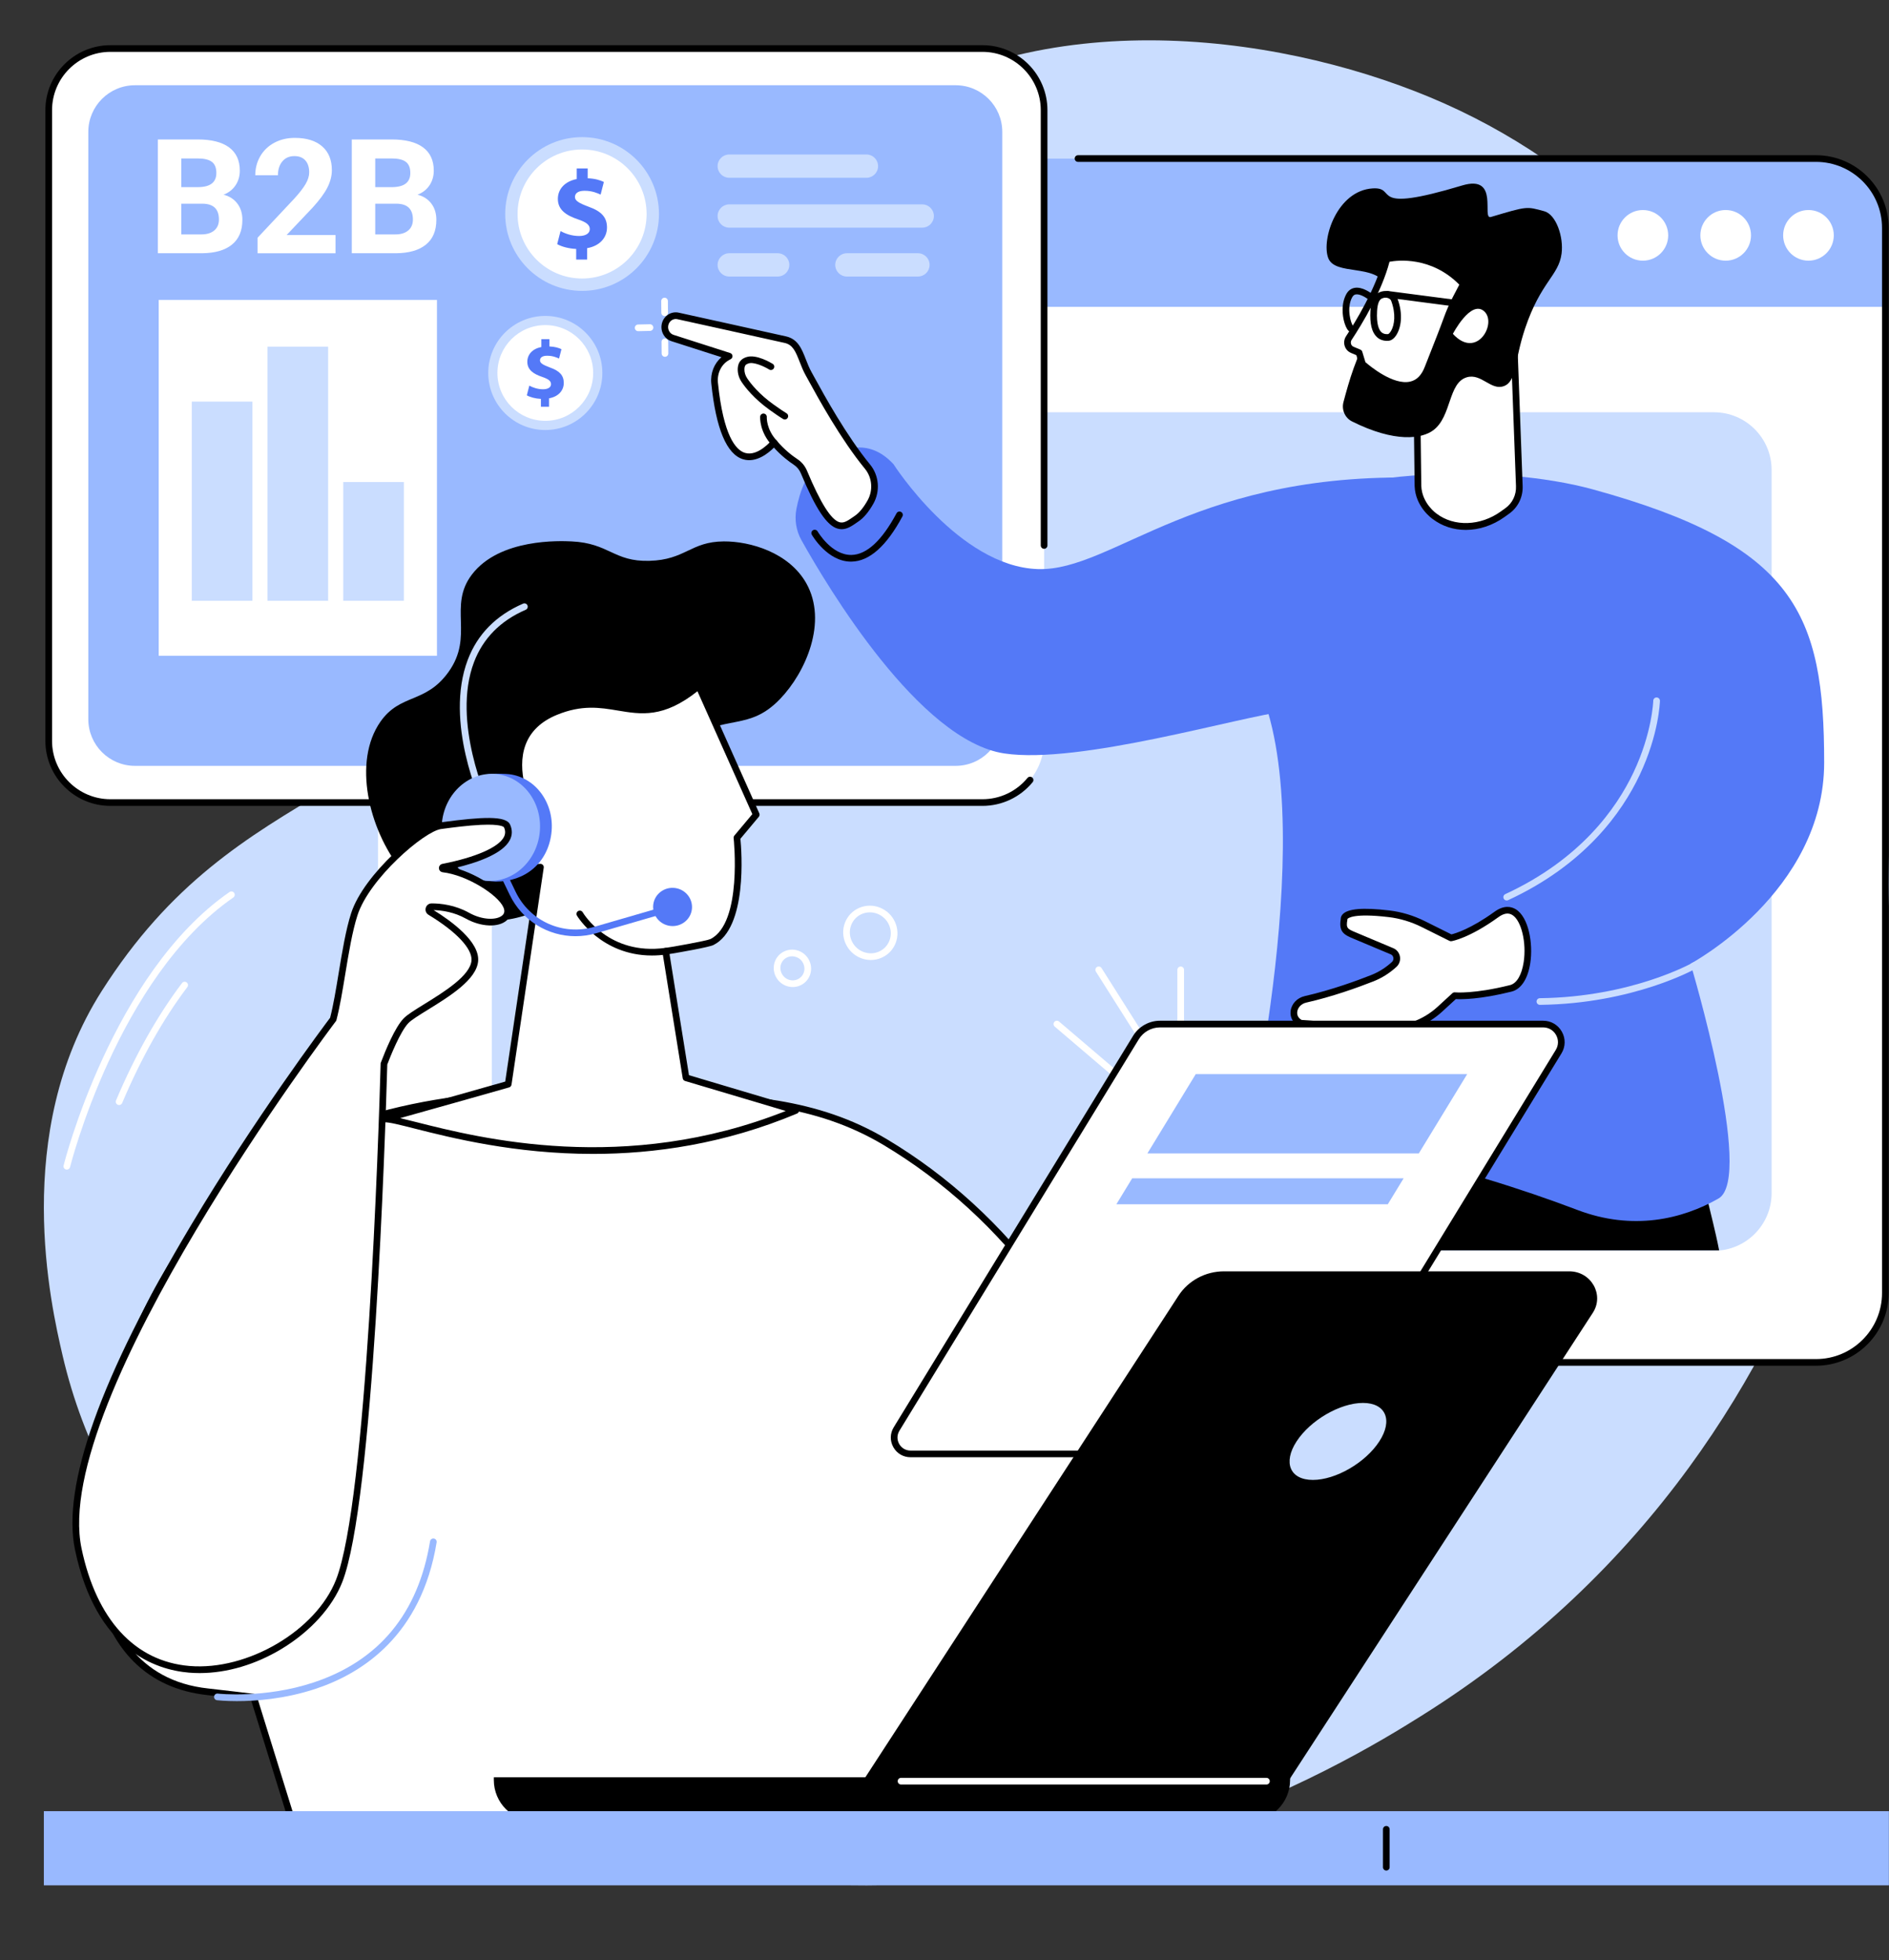 <?xml version="1.0" encoding="UTF-8"?><svg xmlns="http://www.w3.org/2000/svg" xmlns:xlink="http://www.w3.org/1999/xlink" height="1944.2" preserveAspectRatio="xMidYMid meet" version="1.0" viewBox="291.5 295.0 1873.6 1944.2" width="1873.6" zoomAndPan="magnify"><rect x="291.5" y="295.0" width="1873.6" height="1944.2" fill="#333333" stroke="none"/><g><g id="change1_1"><path d="M 1700.191 1997.57 C 2158.988 1710.859 2165.156 1195.551 2165.008 1171.922 C 2163.371 913.723 2044.844 540.703 1724.5 397.816 C 1572.684 330.098 1332.691 295.035 1161.59 409.082 C 1001.828 515.57 1071.07 639.469 894.801 852.16 C 691.801 1097.102 528.523 1064.012 392.414 1277.941 C 302.512 1419.23 342.172 1590.25 353.543 1639.301 C 436.938 1998.91 874.641 2122.531 923.738 2135.59 C 1313.449 2239.25 1634.23 2038.789 1700.191 1997.57" fill="#caddff"/></g><g id="change2_1"><path d="M 2092.418 1646.32 L 735.508 1646.32 C 697.363 1646.32 666.441 1615.387 666.441 1577.25 L 666.441 521.316 C 666.441 483.18 697.363 452.258 735.508 452.258 L 2092.418 452.258 C 2130.57 452.258 2161.492 483.18 2161.492 521.316 L 2161.492 1577.25 C 2161.492 1615.387 2130.57 1646.32 2092.418 1646.32" fill="#fff"/></g><g id="change3_1"><path d="M 2161.836 599.375 L 666.789 599.375 L 666.789 521.496 C 666.789 483.246 697.785 452.25 736.027 452.25 L 2092.59 452.25 C 2130.84 452.25 2161.836 483.246 2161.836 521.496 L 2161.836 599.375" fill="#99b9ff"/></g><g id="change1_2"><path d="M 1991.441 1535.586 L 836.488 1535.586 C 804.891 1535.586 779.273 1509.977 779.273 1478.379 L 779.273 761.121 C 779.273 729.527 804.891 703.91 836.488 703.91 L 1991.441 703.91 C 2023.051 703.91 2048.664 729.527 2048.664 761.121 L 2048.664 1478.379 C 2048.664 1509.977 2023.051 1535.586 1991.441 1535.586" fill="#caddff"/></g><g id="change4_1"><path d="M 2092.676 1649.617 L 1496.742 1649.617 C 1494.922 1649.617 1493.434 1648.137 1493.434 1646.32 C 1493.434 1644.488 1494.922 1643.008 1496.742 1643.008 L 2092.676 1643.008 C 2128.797 1643.008 2158.188 1613.617 2158.188 1577.488 L 2158.188 521.078 C 2158.188 484.953 2128.797 455.562 2092.676 455.562 L 1360.719 455.562 C 1358.898 455.562 1357.426 454.09 1357.426 452.254 C 1357.426 450.422 1358.898 448.949 1360.719 448.949 L 2092.676 448.949 C 2132.438 448.949 2164.805 481.301 2164.805 521.078 L 2164.805 1577.488 C 2164.805 1617.27 2132.438 1649.617 2092.676 1649.617"/></g><g id="change2_2"><path d="M 1946.102 528.441 C 1946.102 542.32 1934.859 553.555 1920.98 553.555 C 1907.113 553.555 1895.867 542.32 1895.867 528.441 C 1895.867 514.578 1907.113 503.332 1920.98 503.332 C 1934.859 503.332 1946.102 514.578 1946.102 528.441" fill="#fff"/></g><g id="change2_3"><path d="M 2028.227 528.43 C 2028.227 542.301 2016.988 553.551 2003.113 553.551 C 1989.242 553.551 1977.992 542.301 1977.992 528.43 C 1977.992 514.566 1989.242 503.316 2003.113 503.316 C 2016.988 503.316 2028.227 514.566 2028.227 528.43" fill="#fff"/></g><g id="change2_4"><path d="M 2110.344 528.434 C 2110.344 542.301 2099.094 553.551 2085.227 553.551 C 2071.348 553.551 2060.109 542.301 2060.109 528.434 C 2060.109 514.566 2071.348 503.316 2085.227 503.316 C 2099.094 503.316 2110.344 514.566 2110.344 528.434" fill="#fff"/></g><g id="change2_5"><path d="M 1265.711 1091.023 L 401.199 1091.023 C 367.301 1091.023 339.816 1063.543 339.816 1029.641 L 339.816 404.52 C 339.816 370.617 367.301 343.137 401.199 343.137 L 1265.711 343.137 C 1299.609 343.137 1327.094 370.617 1327.094 404.52 L 1327.094 1029.641 C 1327.094 1063.543 1299.609 1091.023 1265.711 1091.023" fill="#fff"/></g><g id="change3_2"><path d="M 1239.324 1054.621 L 425.379 1054.621 C 399.812 1054.621 379.086 1033.898 379.086 1008.32 L 379.086 425.836 C 379.086 400.273 399.812 379.551 425.379 379.551 L 1239.324 379.551 C 1264.895 379.551 1285.613 400.273 1285.613 425.836 L 1285.613 1008.32 C 1285.613 1033.898 1264.895 1054.621 1239.324 1054.621" fill="#99b9ff"/></g><g id="change4_2"><path d="M 664.219 1094.324 L 400.984 1094.324 C 365.434 1094.324 336.512 1065.406 336.512 1029.848 L 336.512 404.301 C 336.512 368.742 365.434 339.828 400.984 339.828 L 1265.922 339.828 C 1301.48 339.828 1330.402 368.742 1330.402 404.301 L 1330.402 836.016 C 1330.402 837.844 1328.918 839.328 1327.09 839.328 C 1325.273 839.328 1323.781 837.844 1323.781 836.016 L 1323.781 404.301 C 1323.781 372.402 1297.832 346.438 1265.922 346.438 L 400.984 346.438 C 369.078 346.438 343.125 372.402 343.125 404.301 L 343.125 1029.848 C 343.125 1061.762 369.078 1087.723 400.984 1087.723 L 664.219 1087.723 C 666.047 1087.723 667.527 1089.195 667.527 1091.023 C 667.527 1092.852 666.047 1094.324 664.219 1094.324"/></g><g id="change4_3"><path d="M 1265.922 1094.328 L 886.559 1094.328 C 884.73 1094.328 883.25 1092.852 883.25 1091.02 C 883.25 1089.199 884.73 1087.719 886.559 1087.719 L 1265.922 1087.719 C 1283.281 1087.719 1299.578 1080.02 1310.621 1066.602 C 1311.781 1065.191 1313.871 1064.988 1315.281 1066.148 C 1316.691 1067.309 1316.891 1069.391 1315.73 1070.801 C 1303.422 1085.75 1285.27 1094.328 1265.922 1094.328"/></g><g id="change1_3"><path d="M 1150.852 471.332 L 1014.801 471.332 C 1008.422 471.332 1003.242 466.16 1003.242 459.777 C 1003.242 453.395 1008.422 448.223 1014.801 448.223 L 1150.852 448.223 C 1157.234 448.223 1162.414 453.395 1162.414 459.777 C 1162.414 466.16 1157.234 471.332 1150.852 471.332" fill="#caddff"/></g><g id="change1_4"><path d="M 1206.207 520.812 L 1014.797 520.812 C 1008.418 520.812 1003.238 515.645 1003.238 509.266 C 1003.238 502.879 1008.418 497.707 1014.797 497.707 L 1206.207 497.707 C 1212.586 497.707 1217.766 502.879 1217.766 509.266 C 1217.766 515.645 1212.586 520.812 1206.207 520.812" fill="#caddff"/></g><g id="change1_5"><path d="M 1062.832 569.293 L 1014.801 569.293 C 1008.422 569.293 1003.242 564.117 1003.242 557.738 C 1003.242 551.363 1008.422 546.184 1014.801 546.184 L 1062.832 546.184 C 1069.211 546.184 1074.391 551.363 1074.391 557.738 C 1074.391 564.117 1069.211 569.293 1062.832 569.293" fill="#caddff"/></g><g id="change1_6"><path d="M 1201.969 569.293 L 1131.492 569.293 C 1125.113 569.293 1119.934 564.117 1119.934 557.738 C 1119.934 551.363 1125.113 546.184 1131.492 546.184 L 1201.969 546.184 C 1208.355 546.184 1213.523 551.363 1213.523 557.738 C 1213.523 564.117 1208.355 569.293 1201.969 569.293" fill="#caddff"/></g><g id="change2_6"><path d="M 471.289 497.035 L 471.289 527.504 L 491.207 527.504 C 496.688 527.504 500.961 526.195 504.039 523.586 C 507.109 520.973 508.648 517.371 508.648 512.77 C 508.648 502.438 503.301 497.199 492.605 497.035 Z M 471.289 480.602 L 488.496 480.602 C 500.227 480.398 506.09 475.723 506.09 466.578 C 506.09 461.457 504.605 457.781 501.633 455.523 C 498.66 453.281 493.973 452.164 487.566 452.164 L 471.289 452.164 Z M 448.035 546.18 L 448.035 433.324 L 487.566 433.324 C 501.258 433.324 511.645 435.949 518.727 441.184 C 525.805 446.434 529.348 454.129 529.348 464.246 C 529.348 469.773 527.922 474.645 525.082 478.867 C 522.238 483.074 518.285 486.156 513.223 488.121 C 519.012 489.566 523.57 492.496 526.902 496.883 C 530.238 501.27 531.902 506.645 531.902 513.012 C 531.902 523.863 528.441 532.078 521.516 537.66 C 514.594 543.238 504.723 546.078 491.906 546.18 L 448.035 546.18" fill="#fff"/></g><g id="change2_7"><path d="M 624.301 546.188 L 546.941 546.188 L 546.941 530.832 L 583.449 491.93 C 588.461 486.449 592.168 481.664 594.574 477.578 C 596.977 473.508 598.18 469.625 598.18 465.957 C 598.18 460.945 596.91 457 594.379 454.133 C 591.848 451.266 588.23 449.832 583.527 449.832 C 578.461 449.832 574.469 451.582 571.551 455.07 C 568.633 458.559 567.172 463.141 567.172 468.824 L 544.691 468.824 C 544.691 461.949 546.332 455.68 549.613 449.996 C 552.895 444.312 557.531 439.844 563.527 436.621 C 569.523 433.387 576.316 431.773 583.914 431.773 C 595.543 431.773 604.57 434.566 611.004 440.148 C 617.438 445.73 620.656 453.613 620.656 463.789 C 620.656 469.371 619.207 475.055 616.316 480.84 C 613.422 486.625 608.461 493.379 601.434 501.066 L 575.773 528.117 L 624.301 528.117 L 624.301 546.188" fill="#fff"/></g><g id="change2_8"><path d="M 663.676 497.035 L 663.676 527.504 L 683.598 527.504 C 689.074 527.504 693.352 526.195 696.426 523.586 C 699.5 520.973 701.039 517.371 701.039 512.77 C 701.039 502.438 695.691 497.199 684.992 497.035 Z M 663.676 480.602 L 680.883 480.602 C 692.613 480.398 698.48 475.723 698.48 466.578 C 698.48 461.457 696.996 457.781 694.023 455.523 C 691.051 453.281 686.359 452.164 679.953 452.164 L 663.676 452.164 Z M 640.422 546.18 L 640.422 433.324 L 679.953 433.324 C 693.648 433.324 704.031 435.949 711.113 441.184 C 718.191 446.434 721.734 454.129 721.734 464.246 C 721.734 469.773 720.312 474.645 717.473 478.867 C 714.629 483.074 710.676 486.156 705.609 488.121 C 711.398 489.566 715.961 492.496 719.293 496.883 C 722.625 501.27 724.293 506.645 724.293 513.012 C 724.293 523.863 720.828 532.078 713.902 537.66 C 706.98 543.238 697.109 546.078 684.297 546.18 L 640.422 546.18" fill="#fff"/></g><g id="change2_9"><path d="M 724.895 945.426 L 448.91 945.426 L 448.91 592.461 L 724.895 592.461 L 724.895 945.426" fill="#fff"/></g><g id="change1_7"><path d="M 541.832 890.898 L 481.715 890.898 L 481.715 693.34 L 541.832 693.34 L 541.832 890.898" fill="#caddff"/></g><g id="change1_8"><path d="M 616.961 890.898 L 556.84 890.898 L 556.84 638.816 L 616.961 638.816 L 616.961 890.898" fill="#caddff"/></g><g id="change1_9"><path d="M 692.086 890.891 L 631.965 890.891 L 631.965 773.113 L 692.086 773.113 L 692.086 890.891" fill="#caddff"/></g><g id="change1_10"><path d="M 888.934 664.93 C 888.934 696.18 863.602 721.516 832.352 721.516 C 801.102 721.516 775.773 696.18 775.773 664.93 C 775.773 633.688 801.102 608.352 832.352 608.352 C 863.602 608.352 888.934 633.688 888.934 664.93" fill="#caddff"/></g><g id="change2_10"><path d="M 879.836 664.926 C 879.836 691.156 858.578 712.406 832.355 712.406 C 806.129 712.406 784.871 691.156 784.871 664.926 C 784.871 638.711 806.129 617.449 832.355 617.449 C 858.578 617.449 879.836 638.711 879.836 664.926" fill="#fff"/></g><g id="change5_1"><path d="M 828 698.453 L 828 690.645 C 822.496 690.395 817.156 688.914 814.031 687.113 L 816.496 677.496 C 819.949 679.387 824.797 681.109 830.137 681.109 C 834.82 681.109 838.027 679.309 838.027 676.02 C 838.027 672.898 835.398 670.93 829.316 668.863 C 820.523 665.906 814.523 661.801 814.523 653.836 C 814.523 646.602 819.621 640.926 828.41 639.207 L 828.41 631.402 L 836.465 631.402 L 836.465 638.633 C 841.969 638.875 845.668 640.031 848.379 641.34 L 845.996 650.625 C 843.859 649.719 840.078 647.84 834.164 647.84 C 828.824 647.84 827.098 650.133 827.098 652.438 C 827.098 655.141 829.973 656.875 836.957 659.5 C 846.734 662.949 850.68 667.477 850.68 674.871 C 850.68 682.184 845.504 688.422 836.055 690.074 L 836.055 698.453 L 828 698.453" fill="#5479f7"/></g><g id="change1_11"><path d="M 945.102 507.258 C 945.102 549.371 910.961 583.516 868.848 583.516 C 826.73 583.516 792.594 549.371 792.594 507.258 C 792.594 465.152 826.73 431.008 868.848 431.008 C 910.961 431.008 945.102 465.152 945.102 507.258" fill="#caddff"/></g><g id="change2_11"><path d="M 932.84 507.25 C 932.84 542.594 904.191 571.25 868.848 571.25 C 833.508 571.25 804.855 542.594 804.855 507.25 C 804.855 471.922 833.508 443.266 868.848 443.266 C 904.191 443.266 932.84 471.922 932.84 507.25" fill="#fff"/></g><g id="change5_2"><path d="M 862.98 552.434 L 862.98 541.918 C 855.559 541.582 848.363 539.594 844.156 537.156 L 847.477 524.203 C 852.129 526.754 858.66 529.078 865.859 529.078 C 872.172 529.078 876.488 526.641 876.488 522.203 C 876.488 518 872.945 515.336 864.75 512.574 C 852.902 508.586 844.816 503.047 844.816 492.309 C 844.816 482.566 851.684 474.918 863.535 472.59 L 863.535 462.078 L 874.387 462.078 L 874.387 471.816 C 881.805 472.152 886.789 473.703 890.441 475.48 L 887.23 487.992 C 884.352 486.77 879.258 484.219 871.285 484.219 C 864.086 484.219 861.762 487.32 861.762 490.418 C 861.762 494.082 865.637 496.41 875.051 499.945 C 888.227 504.598 893.543 510.688 893.543 520.652 C 893.543 530.516 886.566 538.93 873.832 541.145 L 873.832 552.434 L 862.98 552.434" fill="#5479f7"/></g><g id="change4_4"><path d="M 1996.602 1535.164 C 1994.496 1524.184 1992.488 1516.023 1990.688 1508.293 C 1977.273 1451.113 1962.883 1404.504 1952.371 1373.074 L 1923.879 1269.234 L 1572.293 1333.156 C 1572.293 1333.156 1560.914 1409.934 1537.691 1535.164 L 1996.602 1535.164"/></g><g id="change4_5"><path d="M 1617.75 1522.051 C 1656.34 1522.051 1681.461 1480.012 1664.191 1444.27 C 1660.23 1436.078 1656.195 1427.809 1652.234 1419.812 C 1622.578 1359.941 1537.688 1373.012 1527.105 1439.402 C 1526.93 1440.559 1524.559 1441.734 1524.414 1442.918 C 1518.926 1484.93 1551.242 1522.051 1592.188 1522.051 L 1617.75 1522.051"/></g><g id="change5_3"><path d="M 1871.355 780.391 C 2072.129 835.578 2100.793 903.734 2100.793 1051.316 C 2100.793 1180.008 1968.277 1250.887 1968.277 1250.887 C 1968.277 1250.887 2031.906 1463.207 1995.973 1483.77 C 1960.051 1504.328 1910.859 1515.949 1856.059 1495.117 C 1746.469 1453.469 1575.453 1406.316 1524.375 1442.891 C 1524.375 1442.891 1605.547 1099.492 1535.344 966.539 C 1535.344 966.539 1364.641 921.699 1513.035 820.141 C 1606.488 756.188 1778.754 754.938 1871.355 780.391" fill="#5479f7"/></g><g id="change5_4"><path d="M 1567.84 1000.281 C 1520.719 1005.75 1362.379 1053.449 1287.719 1042.324 C 1203.426 1029.762 1112.328 877.207 1086.402 830.77 C 1081.176 821.418 1079.375 810.41 1081.426 799.797 C 1084.594 783.367 1092.109 759.941 1109.707 749.934 C 1124.41 741.574 1151.848 727.359 1177.73 755.449 C 1177.73 755.449 1242.688 856.988 1320.902 859.457 C 1396.332 861.84 1479.078 759.57 1711.555 769.262 L 1567.84 1000.281" fill="#5479f7"/></g><g id="change4_6"><path d="M 1135.562 852.051 C 1112.309 852.051 1097.328 826.473 1096.703 825.379 C 1095.785 823.797 1096.328 821.785 1097.922 820.871 C 1099.496 819.965 1101.516 820.504 1102.434 822.078 C 1102.566 822.316 1116.234 845.715 1135.945 845.426 C 1151.074 845.195 1166.125 831.297 1180.734 804.117 C 1181.586 802.504 1183.586 801.898 1185.203 802.762 C 1186.805 803.629 1187.422 805.637 1186.547 807.242 C 1170.73 836.715 1153.73 851.777 1136.031 852.039 C 1135.875 852.051 1135.719 852.051 1135.562 852.051"/></g><g id="change1_12"><path d="M 1785.926 1188.156 C 1784.676 1188.156 1783.477 1187.457 1782.906 1186.242 C 1782.156 1184.578 1782.867 1182.617 1784.52 1181.844 C 1858.664 1147.555 1894.617 1097.266 1911.699 1061.098 C 1930.258 1021.875 1931.281 990.32 1931.281 990 C 1931.328 988.18 1932.77 986.73 1934.672 986.777 C 1936.5 986.824 1937.941 988.348 1937.902 990.168 C 1937.855 991.5 1936.883 1023.195 1917.836 1063.629 C 1900.273 1100.867 1863.395 1152.645 1787.305 1187.848 C 1786.852 1188.062 1786.375 1188.156 1785.926 1188.156" fill="#caddff"/></g><g id="change1_13"><path d="M 1818.844 1291.68 C 1817.023 1291.68 1815.559 1290.23 1815.535 1288.418 C 1815.508 1286.586 1816.965 1285.094 1818.793 1285.07 C 1909.746 1283.992 1969.844 1250.184 1970.453 1249.844 C 1972.027 1248.934 1974.051 1249.48 1974.961 1251.055 C 1975.871 1252.645 1975.324 1254.668 1973.734 1255.578 C 1973.129 1255.93 1911.637 1290.578 1818.879 1291.68 C 1818.867 1291.68 1818.855 1291.68 1818.844 1291.68" fill="#caddff"/></g><g id="change2_12"><path d="M 1734.266 1282.562 C 1734.266 1282.562 1752.98 1284.57 1790.008 1275.289 C 1818.004 1268.285 1809.738 1177.43 1775.699 1202.047 C 1747.27 1222.59 1730.641 1225.266 1730.641 1225.266 L 1703.234 1211.605 C 1692.473 1206.238 1680.93 1202.727 1669.074 1201.32 C 1621.828 1195.754 1624.66 1206.676 1624.66 1206.676 C 1622.629 1217.695 1626.59 1219.367 1635.266 1223.016 L 1672.219 1238.539 C 1677.348 1240.703 1678.52 1247.684 1674.383 1251.5 C 1667.969 1257.434 1660.562 1262.117 1652.52 1265.285 C 1637.953 1271.027 1612.57 1280.285 1586.395 1286.199 C 1574.078 1288.984 1570.188 1304.223 1581.531 1309.875 L 1663.117 1315.887 C 1683.785 1317.406 1704.184 1310.234 1719.676 1295.98 L 1734.266 1282.562" fill="#fff"/></g><g id="change4_7"><path d="M 1627.863 1205.828 C 1627.863 1205.84 1627.863 1205.84 1627.875 1205.84 C 1627.863 1205.84 1627.863 1205.84 1627.863 1205.828 Z M 1627.875 1205.852 Z M 1627.875 1205.863 Z M 1582.469 1306.629 L 1663.352 1312.586 C 1682.988 1314.043 1702.699 1307.094 1717.434 1293.543 L 1732.031 1280.133 C 1732.719 1279.488 1733.664 1279.176 1734.621 1279.277 C 1734.977 1279.312 1753.523 1281.023 1789.211 1272.094 C 1795.859 1270.426 1800.797 1262.121 1802.754 1249.312 C 1805.711 1229.867 1800.441 1207.988 1791.457 1202.504 C 1787.523 1200.105 1783.008 1200.836 1777.637 1204.73 C 1748.91 1225.5 1731.875 1228.41 1731.164 1228.523 C 1730.484 1228.633 1729.785 1228.535 1729.164 1228.223 L 1701.758 1214.57 C 1691.195 1209.309 1680.062 1205.953 1668.68 1204.617 C 1634 1200.527 1628.543 1205.742 1627.965 1206.465 C 1627.984 1206.73 1627.965 1207.008 1627.906 1207.273 C 1626.363 1215.691 1627.918 1216.348 1636.547 1219.961 L 1673.492 1235.504 C 1676.93 1236.949 1679.363 1240.031 1680.02 1243.766 C 1680.688 1247.559 1679.406 1251.359 1676.629 1253.938 C 1669.867 1260.176 1662.176 1265.035 1653.734 1268.371 C 1637.48 1274.773 1612.73 1283.637 1587.125 1289.43 C 1581.543 1290.684 1578.598 1294.941 1578.164 1298.59 C 1577.754 1301.957 1579.32 1304.848 1582.469 1306.629 Z M 1668.48 1319.391 C 1666.609 1319.391 1664.742 1319.324 1662.863 1319.18 L 1581.289 1313.176 C 1580.855 1313.145 1580.445 1313.02 1580.055 1312.832 C 1573.984 1309.82 1570.828 1304.195 1571.594 1297.801 C 1572.449 1290.641 1578.109 1284.68 1585.66 1282.98 C 1612.199 1276.977 1638.18 1267.379 1651.301 1262.199 C 1658.973 1259.188 1665.988 1254.762 1672.137 1249.078 C 1673.27 1248.023 1673.781 1246.477 1673.504 1244.898 C 1673.238 1243.375 1672.293 1242.176 1670.938 1241.598 L 1633.98 1226.066 C 1625.328 1222.43 1619.059 1219.793 1621.324 1206.551 C 1621.27 1205.242 1621.691 1203.574 1623.051 1202.027 C 1628.074 1196.258 1643.262 1194.957 1669.457 1198.047 C 1681.598 1199.469 1693.461 1203.051 1704.703 1208.645 L 1731.086 1221.785 C 1734.957 1220.852 1750.254 1216.359 1773.758 1199.371 C 1783.32 1192.453 1790.535 1194.199 1794.906 1196.855 C 1807.648 1204.641 1812.281 1230.656 1809.293 1250.312 C 1806.914 1265.879 1800.188 1276.164 1790.812 1278.512 C 1759.137 1286.438 1740.703 1286.258 1735.457 1285.961 L 1721.914 1298.41 C 1707.25 1311.91 1688.035 1319.391 1668.48 1319.391"/></g><g id="change2_13"><path d="M 951.445 615.734 C 953.234 610.332 958.594 607.164 963.957 608.348 C 978.938 611.645 1056.074 628.633 1070.453 631.898 C 1084.844 635.172 1085.414 651.184 1093.613 665.852 C 1100.734 678.602 1125.254 725.344 1151.984 757.906 C 1160.035 767.719 1161.152 781.793 1154.895 792.926 C 1151.293 799.324 1146.723 805.609 1141.305 809.312 C 1127.363 818.836 1116.883 830.191 1088.883 763.199 C 1087.176 759.113 1084.305 755.605 1080.602 753.168 C 1075.395 749.742 1067.195 743.504 1059.184 734.016 C 1059.184 734.016 1012.273 791.277 1000.293 674.992 C 999.223 664.656 1003.832 654.59 1012.535 649.5 C 1013.223 649.094 1013.953 648.688 1014.715 648.293 L 958.523 630.27 C 952.648 628.379 949.438 621.793 951.445 615.734" fill="#fff"/></g><g id="change4_8"><path d="M 951.441 615.734 L 951.465 615.734 Z M 1059.184 730.707 C 1060.164 730.707 1061.082 731.137 1061.711 731.883 C 1069.383 740.969 1077.203 746.973 1082.422 750.414 C 1086.664 753.207 1089.953 757.188 1091.934 761.934 C 1105.273 793.848 1115.793 810.543 1124.074 812.949 C 1128.242 814.16 1131.914 811.812 1137.562 807.879 L 1139.434 806.574 C 1143.734 803.645 1147.965 798.512 1152.012 791.312 C 1157.621 781.316 1156.582 768.727 1149.422 760.004 C 1125.422 730.766 1103.152 690.137 1093.652 672.777 C 1092.484 670.648 1091.492 668.859 1090.723 667.473 C 1088.133 662.832 1086.332 658.223 1084.594 653.77 C 1080.414 643.074 1077.664 636.934 1069.723 635.129 C 1053.914 631.535 964.148 611.777 963.246 611.57 C 959.559 610.766 955.836 613 954.582 616.781 C 953.867 618.934 954.039 621.238 955.066 623.25 C 956.02 625.125 957.605 626.508 959.535 627.125 L 1015.723 645.148 C 1016.992 645.543 1017.895 646.672 1018.012 648.008 C 1018.133 649.324 1017.441 650.59 1016.262 651.219 C 1015.543 651.594 1014.852 651.977 1014.203 652.359 C 1006.793 656.688 1002.633 665.438 1003.582 674.664 C 1008.98 727.102 1021.191 741.434 1030.473 744.215 C 1043.223 748.055 1056.492 732.078 1056.621 731.918 C 1057.254 731.16 1058.184 730.719 1059.164 730.707 C 1059.172 730.707 1059.172 730.707 1059.184 730.707 Z M 1126.293 819.898 C 1124.984 819.898 1123.633 819.711 1122.223 819.305 C 1111.461 816.172 1100.582 799.781 1085.832 764.48 C 1084.363 760.957 1081.922 758 1078.781 755.93 C 1073.762 752.625 1066.48 747.102 1059.121 738.969 C 1053.902 744.227 1041.633 754.488 1028.574 750.555 C 1012.262 745.656 1001.641 720.352 997 675.34 C 995.953 665.18 999.84 655.43 1007.082 649.312 L 957.516 633.418 C 953.895 632.254 950.93 629.707 949.168 626.242 C 947.363 622.703 947.051 618.492 948.305 614.699 C 950.625 607.695 957.652 603.578 964.668 605.113 C 965.57 605.309 1055.352 625.078 1071.184 628.672 C 1082.934 631.348 1086.73 641.074 1090.754 651.359 C 1092.41 655.617 1094.133 660.004 1096.492 664.238 C 1097.273 665.648 1098.273 667.449 1099.453 669.602 C 1108.871 686.785 1130.934 727.043 1154.543 755.812 C 1163.414 766.621 1164.719 782.199 1157.773 794.547 C 1153.223 802.645 1148.312 808.531 1143.172 812.043 L 1141.344 813.312 C 1136.684 816.559 1131.895 819.898 1126.293 819.898"/></g><g id="change4_9"><path d="M 1069.926 711.074 C 1069.363 711.074 1068.785 710.926 1068.266 710.617 C 1064.695 708.539 1058.352 704.066 1054.895 701.586 C 1039.504 690.555 1030.934 679.609 1027.191 674.07 C 1024.484 670.047 1023.102 665.527 1023.223 661.004 C 1023.465 652.129 1029.293 650.094 1031.793 649.23 C 1041.312 645.906 1056.203 654.848 1057.875 655.883 C 1059.426 656.84 1059.914 658.875 1058.953 660.434 C 1057.992 661.98 1055.953 662.469 1054.402 661.504 C 1049.125 658.262 1038.914 653.746 1033.973 655.473 C 1031.723 656.258 1029.953 656.871 1029.844 661.172 C 1029.754 664.312 1030.742 667.496 1032.684 670.375 C 1036.172 675.551 1044.191 685.789 1058.672 696.16 C 1064.473 700.312 1069.164 703.488 1071.594 704.91 C 1073.172 705.828 1073.703 707.855 1072.785 709.438 C 1072.176 710.48 1071.062 711.074 1069.926 711.074"/></g><g id="change4_10"><path d="M 1059.809 737.992 C 1058.926 737.992 1058.047 737.648 1057.398 736.957 C 1044.648 723.398 1045.41 708.875 1045.449 708.27 C 1045.559 706.441 1047.137 705.078 1048.957 705.176 C 1050.777 705.297 1052.156 706.848 1052.047 708.668 C 1052.02 709.207 1051.527 721.055 1062.219 732.418 C 1063.469 733.75 1063.41 735.844 1062.078 737.098 C 1061.438 737.695 1060.629 737.992 1059.809 737.992"/></g><g id="change2_14"><path d="M 1798.426 776.938 L 1793.332 639.387 L 1696.844 690.059 L 1697.906 776.992 C 1698.602 796.375 1714.527 807.184 1714.527 807.184 C 1734.25 822.172 1761.863 819.457 1781.965 805.016 L 1786.621 801.672 C 1794.406 796.066 1798.871 786.73 1798.426 776.938" fill="#fff"/></g><g id="change4_11"><path d="M 1700.18 692.047 L 1701.207 776.949 C 1701.848 794.379 1716.234 804.352 1716.383 804.453 C 1733.801 817.695 1759.922 816.77 1780.035 802.324 L 1784.691 798.977 C 1791.621 794 1795.52 785.824 1795.121 777.086 C 1795.121 777.074 1795.121 777.062 1795.121 777.051 L 1790.215 644.762 Z M 1745.352 820.602 C 1733.469 820.602 1722 817.02 1712.52 809.816 C 1711.957 809.438 1695.352 797.922 1694.598 777.109 L 1693.535 690.105 C 1693.523 688.859 1694.211 687.715 1695.309 687.133 L 1791.793 636.457 C 1792.801 635.934 1794.012 635.953 1794.984 636.527 C 1795.977 637.098 1796.594 638.129 1796.641 639.262 L 1801.73 776.801 C 1802.211 787.77 1797.293 798.07 1788.543 804.352 L 1783.891 807.699 C 1771.949 816.277 1758.41 820.602 1745.352 820.602"/></g><g id="change4_12"><path d="M 1653.051 481.863 C 1678.812 480.328 1646.43 507.609 1741.68 478.98 C 1779.609 467.586 1760.422 513.133 1770.27 510.203 C 1806.629 499.383 1805.383 499.707 1823.125 504.504 C 1834.883 507.684 1842.539 529.969 1840.332 546.625 C 1837.414 568.609 1819.785 574.293 1804.172 620.738 C 1793.199 653.371 1795.895 673.184 1783.176 677.945 C 1770.332 682.758 1760.844 665.027 1746.418 669.195 C 1727.766 674.582 1731.441 707.82 1713.277 721.613 C 1701.828 730.305 1675.172 734.344 1632.453 712.973 C 1625.531 709.504 1621.965 701.426 1624.023 693.758 C 1626.641 683.934 1630.02 671.539 1634.211 659.965 C 1654.172 604.855 1673.238 592.398 1666.332 578.121 C 1655.746 556.25 1615.52 568.809 1608.863 550.84 C 1601.941 532.188 1617.789 483.969 1653.051 481.863"/></g><g id="change2_15"><path d="M 1742.945 576.734 L 1735.578 590.895 C 1732.105 597.555 1729.086 604.453 1726.539 611.559 C 1721.754 624.867 1712.691 647.379 1707.738 660.109 C 1691.801 701.016 1642.898 656.082 1642.898 656.082 L 1639.5 644.82 L 1632.922 642.066 C 1631.648 641.527 1630.473 640.719 1629.629 639.602 C 1627.527 636.812 1627.516 633.113 1629.305 630.371 C 1639.125 615.441 1659.621 581.918 1666.988 551.828 C 1666.988 551.828 1708.953 540.676 1742.945 576.734" fill="#fff"/></g><g id="change4_13"><path d="M 1645.793 654.227 C 1649.992 657.898 1673.391 677.43 1690.27 673.48 C 1696.699 671.988 1701.418 667.219 1704.645 658.91 C 1706.008 655.43 1707.668 651.219 1709.461 646.668 C 1714.145 634.816 1719.961 620.07 1723.43 610.438 C 1726.02 603.234 1729.113 596.145 1732.641 589.367 L 1738.914 577.324 C 1710.93 549.125 1677.785 553.125 1669.68 554.629 C 1662 584.031 1642.914 615.711 1632.066 632.191 C 1630.98 633.844 1631.066 636.023 1632.27 637.613 C 1632.801 638.32 1633.617 638.766 1634.207 639.02 L 1640.77 641.766 C 1641.688 642.152 1642.371 642.922 1642.66 643.859 Z M 1685.656 680.609 C 1664.961 680.609 1641.734 659.5 1640.664 658.516 C 1640.23 658.117 1639.902 657.598 1639.734 657.031 L 1636.785 647.27 L 1631.645 645.113 C 1629.73 644.305 1628.117 643.09 1626.996 641.598 C 1624.105 637.781 1623.926 632.543 1626.539 628.559 C 1635.281 615.266 1656.41 581.117 1663.781 551.039 C 1664.07 549.871 1664.961 548.945 1666.141 548.633 C 1667.922 548.164 1710.402 537.398 1745.355 574.473 C 1746.316 575.496 1746.523 577.012 1745.871 578.266 L 1738.504 592.422 C 1735.121 598.938 1732.133 605.754 1729.652 612.676 C 1726.148 622.391 1720.309 637.203 1715.613 649.098 C 1713.82 653.637 1712.16 657.84 1710.812 661.309 C 1706.777 671.664 1700.359 677.934 1691.75 679.934 C 1689.766 680.391 1687.719 680.609 1685.656 680.609"/></g><g id="change2_16"><path d="M 1732.539 626.137 C 1732.539 626.137 1750.215 592.086 1763.5 603.684 C 1776.773 615.285 1756.406 652.262 1732.539 626.137" fill="#fff"/></g><g id="change4_14"><path d="M 1662.141 591.059 C 1659.352 592.281 1657.742 596.48 1657.352 603.523 C 1656.613 616.695 1659.234 622.152 1661.562 624.398 C 1663.223 625.996 1665.434 626.656 1668.289 626.387 C 1668.547 626.34 1669.879 625.609 1671.359 622.977 C 1674.57 617.227 1676.238 606.418 1671.301 593.305 C 1671.02 592.52 1670.137 591.449 1668.547 590.777 C 1666.621 589.977 1664.352 590.07 1662.141 591.059 Z M 1667.148 633.055 C 1663.129 633.055 1659.633 631.727 1656.977 629.148 C 1652.062 624.422 1650.027 615.918 1650.746 603.16 C 1651.297 593.293 1654.156 587.355 1659.469 585.004 C 1663.352 583.285 1667.488 583.168 1671.102 584.688 C 1674.145 585.957 1676.473 588.25 1677.508 590.977 C 1683.508 606.945 1680.953 620.129 1676.57 627.137 C 1674.371 630.656 1671.641 632.723 1668.902 632.973 C 1668.301 633.031 1667.715 633.055 1667.148 633.055"/></g><g id="change4_15"><path d="M 1748.5 600.773 C 1748.348 600.773 1748.207 600.762 1748.066 600.75 L 1667.547 590.227 C 1665.734 589.992 1664.453 588.332 1664.688 586.523 C 1664.922 584.711 1666.57 583.43 1668.391 583.664 L 1748.922 594.188 C 1750.734 594.422 1752.016 596.082 1751.77 597.891 C 1751.547 599.562 1750.133 600.773 1748.5 600.773"/></g><g id="change4_16"><path d="M 1633.297 618.145 L 1633.309 618.156 Z M 1633.641 618.367 Z M 1631.871 624.438 C 1631.387 624.438 1630.918 624.332 1630.457 624.117 C 1628.395 623.129 1626.602 620.254 1625.117 615.562 C 1622.609 607.547 1621.758 595.715 1626.969 586.477 C 1628.809 583.234 1631.543 581.184 1634.898 580.551 C 1642.891 579.027 1651.754 586.004 1652.73 586.809 C 1654.145 587.961 1654.367 590.035 1653.203 591.461 C 1652.047 592.875 1649.973 593.09 1648.559 591.934 C 1646.672 590.414 1640.367 586.254 1636.137 587.043 C 1635.219 587.219 1633.887 587.691 1632.73 589.73 C 1626.688 600.453 1631.398 615.977 1633.578 618.297 C 1635.031 619.156 1635.605 621.008 1634.863 622.562 C 1634.297 623.742 1633.109 624.438 1631.871 624.438"/></g><g id="change2_17"><path d="M 1437.691 1349.398 C 1436.59 1349.398 1435.52 1348.859 1434.891 1347.859 L 1378.461 1258.719 C 1377.48 1257.18 1377.941 1255.141 1379.48 1254.16 C 1381.031 1253.18 1383.07 1253.641 1384.051 1255.18 L 1440.48 1344.328 C 1441.461 1345.871 1440.988 1347.91 1439.449 1348.891 C 1438.898 1349.238 1438.289 1349.398 1437.691 1349.398" fill="#fff"/></g><g id="change2_18"><path d="M 1462.578 1349.398 C 1460.75 1349.398 1459.27 1347.922 1459.27 1346.102 L 1459.27 1256.949 C 1459.27 1255.129 1460.75 1253.648 1462.578 1253.648 C 1464.398 1253.648 1465.879 1255.129 1465.879 1256.949 L 1465.879 1346.102 C 1465.879 1347.922 1464.398 1349.398 1462.578 1349.398" fill="#fff"/></g><g id="change2_19"><path d="M 1422.738 1384.781 C 1421.98 1384.781 1421.219 1384.52 1420.602 1383.988 L 1337.621 1313.238 C 1336.23 1312.051 1336.059 1309.961 1337.25 1308.578 C 1338.43 1307.191 1340.512 1307.02 1341.91 1308.199 L 1424.891 1378.949 C 1426.281 1380.141 1426.449 1382.23 1425.262 1383.621 C 1424.609 1384.379 1423.68 1384.781 1422.738 1384.781" fill="#fff"/></g><g id="change2_20"><path d="M 581.254 2101.422 L 543.078 1978.379 C 543.078 1978.379 509.539 1974.289 497.77 1973.039 C 291.512 1951.148 395.016 1538.621 566.648 1442.18 C 672.105 1382.93 798.312 1374.891 921.25 1380.148 C 1007.738 1383.84 1091.699 1381.25 1169.629 1427.879 C 1280.328 1494.121 1375.219 1608.262 1433.941 1783.34 L 1487.219 2101.422 L 581.254 2101.422" fill="#fff"/></g><g id="change4_17"><path d="M 583.688 2098.121 L 1483.309 2098.121 L 1430.719 1784.141 C 1376.039 1621.25 1287.629 1502.34 1167.93 1430.719 C 1099.422 1389.719 1026.828 1387.199 949.973 1384.531 C 940.387 1384.199 930.762 1383.859 921.105 1383.449 C 815.891 1378.949 680.703 1381.891 568.27 1445.059 C 453.91 1509.32 363.27 1724.488 391.93 1863.66 C 401.039 1907.879 426.855 1962.191 498.117 1969.75 C 509.781 1970.988 543.145 1975.051 543.48 1975.09 C 544.77 1975.25 545.852 1976.148 546.234 1977.398 Z M 1487.219 2104.73 L 581.254 2104.73 C 579.805 2104.73 578.523 2103.789 578.094 2102.398 L 540.555 1981.398 C 532.988 1980.48 507.316 1977.379 497.422 1976.328 C 437.867 1970.012 399.148 1931.512 385.449 1864.988 C 372.039 1799.871 384.734 1710.711 419.414 1626.48 C 455.281 1539.371 508.355 1471.141 565.031 1439.301 C 678.918 1375.301 815.293 1372.301 921.391 1376.84 C 931.027 1377.25 940.633 1377.59 950.203 1377.922 C 1027.941 1380.621 1101.359 1383.172 1171.328 1425.039 C 1292.469 1497.539 1381.879 1617.73 1437.07 1782.289 C 1437.129 1782.449 1437.172 1782.621 1437.199 1782.789 L 1490.48 2100.879 C 1490.641 2101.84 1490.371 2102.82 1489.738 2103.559 C 1489.121 2104.301 1488.191 2104.73 1487.219 2104.73"/></g><g id="change4_18"><path d="M 833.141 1194.379 C 808.223 1206.93 789.449 1208.734 775.914 1207.957 C 727.008 1205.156 695.648 1165.734 689.371 1157.84 C 656.949 1117.094 641.324 1050.18 668.805 1010.879 C 688.59 982.582 713.5 993.246 736.285 961.605 C 762.148 925.688 735.633 896.383 759.492 864.949 C 786.969 828.746 847.504 831.504 858.391 832.004 C 895.742 833.719 900.191 852.246 935.508 851.281 C 971.555 850.309 976.324 832.199 1009.414 832.004 C 1035.707 831.852 1074.012 843.047 1091.176 873.449 C 1112.719 911.602 1090.684 961.859 1065.113 988.387 C 1034.406 1020.23 1012.781 1003.148 969.785 1029.09 C 895.258 1074.039 913.066 1154.105 833.141 1194.379"/></g><g id="change2_21"><path d="M 971.926 1364 L 951.746 1238.48 C 956.188 1237.98 993.352 1231.5 997.602 1229.391 C 1032.012 1212.25 1022.449 1125.879 1022.449 1125.879 L 1041.57 1103.031 L 984.52 975.34 C 923.922 1025.84 902.305 976.25 842.328 1001.102 C 782.355 1025.949 814.895 1092.719 814.895 1092.719 C 814.895 1092.719 765.879 1071.129 776.355 1118.531 C 784.27 1154.328 810.352 1156.578 827.523 1155.129 L 795.559 1370.379 C 795.559 1370.379 692.656 1399.621 672.766 1404.879 C 698.66 1403.66 877.703 1481.531 1080.781 1396.43 L 971.926 1364" fill="#fff"/></g><g id="change4_19"><path d="M 688.41 1404.031 C 693.02 1405.102 698.438 1406.469 704.68 1408.051 C 766.961 1423.801 911.328 1460.32 1070.84 1396.922 L 970.98 1367.172 C 969.766 1366.809 968.863 1365.781 968.66 1364.531 L 948.484 1239 C 948.34 1238.109 948.566 1237.199 949.113 1236.48 C 949.66 1235.762 950.48 1235.289 951.379 1235.191 C 956.73 1234.59 992.66 1228.129 996.129 1226.43 C 1028.078 1210.512 1019.25 1127.09 1019.16 1126.25 C 1019.059 1125.352 1019.328 1124.449 1019.91 1123.762 L 1037.711 1102.5 L 983.258 980.621 C 949.555 1007.328 927.492 1003.641 904.184 999.75 C 886.684 996.82 868.586 993.801 843.594 1004.148 C 828.156 1010.551 817.816 1020.43 812.855 1033.52 C 802.852 1059.91 817.715 1090.961 817.867 1091.27 C 818.473 1092.52 818.238 1094.012 817.277 1095.012 C 816.316 1096.012 814.828 1096.301 813.562 1095.75 C 807.613 1093.141 790.473 1087.762 782.715 1094.129 C 778.016 1097.988 776.965 1105.961 779.586 1117.82 C 785.137 1142.941 800.711 1154.059 827.246 1151.828 C 828.25 1151.75 829.242 1152.129 829.938 1152.871 C 830.629 1153.602 830.945 1154.621 830.797 1155.621 L 798.828 1370.859 C 798.637 1372.148 797.711 1373.199 796.461 1373.559 C 795.594 1373.801 723.074 1394.41 688.41 1404.031 Z M 879.699 1439.512 C 802.094 1439.512 739.023 1423.559 703.059 1414.461 C 688.172 1410.691 677.391 1407.949 672.922 1408.191 C 671.227 1408.25 669.754 1407.059 669.496 1405.379 C 669.238 1403.711 670.281 1402.121 671.918 1401.68 C 690 1396.898 777.98 1371.93 792.598 1367.781 L 823.652 1158.68 C 796.117 1159.68 779.137 1146.43 773.129 1119.25 C 769.922 1104.75 771.738 1094.57 778.523 1089.012 C 786.93 1082.121 800.629 1084.609 809.004 1087.109 C 804.844 1075.719 798.59 1052.488 806.672 1031.172 C 812.305 1016.309 823.875 1005.172 841.062 998.039 C 867.805 986.961 887.711 990.289 905.273 993.219 C 928.793 997.16 949.105 1000.551 982.398 972.801 C 983.195 972.141 984.254 971.879 985.266 972.121 C 986.273 972.352 987.113 973.039 987.535 973.988 L 1044.59 1101.68 C 1045.109 1102.84 1044.922 1104.191 1044.109 1105.16 L 1025.879 1126.941 C 1027.031 1138.762 1033.051 1215.422 999.074 1232.352 C 994.816 1234.469 965.977 1239.59 955.547 1241.262 L 974.859 1361.43 L 1081.73 1393.262 C 1083.07 1393.66 1084.012 1394.859 1084.09 1396.25 C 1084.16 1397.648 1083.352 1398.941 1082.059 1399.48 C 1009.738 1429.789 940.289 1439.512 879.699 1439.512"/></g><g id="change4_20"><path d="M 938.117 1242.73 C 887.598 1242.73 863.992 1203.609 863.738 1203.18 C 862.816 1201.602 863.344 1199.578 864.918 1198.648 C 866.492 1197.73 868.516 1198.25 869.441 1199.828 C 870.492 1201.602 895.566 1242.82 951.301 1235.199 C 953.105 1234.949 954.777 1236.219 955.023 1238.031 C 955.273 1239.84 954.008 1241.512 952.195 1241.75 C 947.293 1242.422 942.598 1242.73 938.117 1242.73"/></g><g id="change5_5"><path d="M 862.32 1223.578 C 834.984 1223.578 809.336 1208.109 796.938 1182.352 L 782.754 1152.859 C 781.961 1151.211 782.652 1149.238 784.301 1148.441 C 785.945 1147.648 787.922 1148.352 788.715 1149.988 L 802.898 1179.48 C 816.957 1208.691 849.762 1223.34 880.895 1214.309 L 950.445 1194.129 C 952.199 1193.609 954.035 1194.629 954.543 1196.379 C 955.051 1198.141 954.043 1199.969 952.289 1200.48 L 882.734 1220.66 C 875.945 1222.629 869.078 1223.578 862.32 1223.578" fill="#5479f7"/></g><g id="change1_14"><path d="M 772.988 1096 C 771.742 1096 770.551 1095.289 769.988 1094.09 C 768.426 1090.738 731.961 1011.34 755.457 949.43 C 765.082 924.059 783.539 905.32 810.32 893.73 C 812.004 893 813.945 893.77 814.672 895.449 C 815.398 897.121 814.629 899.07 812.949 899.801 C 787.871 910.66 770.605 928.141 761.641 951.77 C 739.125 1011.102 775.609 1090.488 775.98 1091.289 C 776.754 1092.941 776.039 1094.91 774.387 1095.691 C 773.934 1095.898 773.453 1096 772.988 1096" fill="#caddff"/></g><g id="change5_6"><path d="M 977.73 1197 C 979.043 1186.609 971.539 1177.109 960.965 1175.77 C 950.395 1174.441 940.758 1181.77 939.445 1192.16 C 938.133 1202.539 945.637 1212.039 956.207 1213.379 C 966.781 1214.719 976.414 1207.379 977.73 1197" fill="#5479f7"/></g><g id="change5_7"><path d="M 838.367 1121.77 C 842.055 1092.648 823.391 1066.289 796.684 1062.91 C 793.754 1062.539 782.898 1062.27 780.047 1062.461 C 756.875 1064.02 744.934 1083.602 741.652 1109.539 C 738.113 1137.5 748.77 1163.629 773.777 1168.602 C 774.812 1168.809 782.219 1169.398 783.289 1169.41 C 812.562 1169.5 834.684 1150.898 838.367 1121.77" fill="#5479f7"/></g><g id="change3_3"><path d="M 826.812 1120.82 C 829.93 1091.629 810.754 1065.648 783.984 1062.789 C 757.215 1059.941 732.992 1081.289 729.879 1110.48 C 726.762 1139.68 745.938 1165.66 772.707 1168.512 C 799.477 1171.371 823.699 1150.02 826.812 1120.82" fill="#99b9ff"/></g><g id="change2_22"><path d="M 730.973 1156.879 C 729.938 1156.762 729.875 1155.309 730.898 1155.109 C 751.961 1150.98 805.242 1138.031 794.383 1114.191 C 790.379 1105.41 746.473 1111.641 728.559 1114.012 C 710.645 1116.379 655.043 1164.238 642.934 1201.762 C 633.641 1230.559 629.598 1276.68 621.984 1305.93 C 621.984 1305.93 337.508 1680.551 369.133 1831.48 C 408.531 2019.531 593.371 1950.781 627.867 1863.102 C 658.438 1785.41 670.082 1430.129 672.34 1350.16 C 676.031 1340.391 685.645 1316.422 694.137 1307.512 C 704.91 1296.219 760.641 1272.172 762.449 1247.879 C 763.824 1229.449 733.113 1208.539 718.211 1199.52 C 715.809 1198.059 716.816 1194.352 719.625 1194.359 C 728.309 1194.359 741.883 1195.84 755.121 1203.238 C 777.062 1215.5 800.504 1208.879 793.867 1193.672 C 787.914 1180.012 756.172 1159.809 730.973 1156.879" fill="#fff"/></g><g id="change4_21"><path d="M 775.637 1112.961 C 773.516 1112.961 771.113 1113.012 768.391 1113.141 C 755.52 1113.762 740.91 1115.699 731.242 1116.988 L 728.992 1117.289 C 712.223 1119.512 657.793 1166.488 646.082 1202.781 C 640.945 1218.691 637.398 1240.219 633.965 1261.039 C 631.188 1277.871 628.566 1293.77 625.184 1306.77 L 625.02 1307.41 L 624.617 1307.93 C 621.781 1311.672 341.414 1683.059 372.367 1830.801 C 387.168 1901.43 425.191 1942.852 479.441 1947.422 C 537.039 1952.281 604.953 1912.309 624.793 1861.891 C 655.344 1784.23 667.004 1421.91 669.031 1350.07 L 669.047 1349.512 L 669.242 1348.988 C 673.969 1336.5 683.172 1314.219 691.742 1305.23 C 695.367 1301.43 702.867 1296.801 712.359 1290.941 C 731.633 1279.039 758.027 1262.738 759.152 1247.641 C 760.023 1235.969 744.074 1219.039 716.496 1202.352 C 714.129 1200.91 713.039 1198.148 713.785 1195.48 C 714.527 1192.828 716.871 1191.051 719.621 1191.051 C 719.621 1191.051 719.625 1191.051 719.625 1191.051 C 728.977 1191.059 743 1192.68 756.734 1200.352 C 770.426 1208 784.523 1207.641 789.738 1202.91 C 791.938 1200.922 792.297 1198.328 790.84 1194.988 C 785.379 1182.469 754.59 1162.961 730.59 1160.16 C 728.508 1159.922 726.941 1158.238 726.859 1156.148 C 726.777 1154.07 728.207 1152.27 730.262 1151.859 C 763.215 1145.41 786.035 1135.43 791.305 1125.18 C 792.891 1122.09 792.914 1118.949 791.371 1115.57 C 791.355 1115.539 789.941 1112.961 775.637 1112.961 Z M 489.496 1954.461 C 485.926 1954.461 482.391 1954.309 478.887 1954.02 C 445.637 1951.211 386.742 1931.648 365.895 1832.16 C 352.605 1768.719 391.281 1660.469 480.859 1510.41 C 544.746 1403.379 613.066 1312.262 618.945 1304.469 C 622.18 1291.871 624.734 1276.371 627.438 1259.961 C 630.91 1238.898 634.504 1217.121 639.785 1200.75 C 652.379 1161.719 709.664 1113.172 728.125 1110.73 L 730.367 1110.43 C 769.738 1105.191 793.324 1103.898 797.391 1112.82 C 799.793 1118.09 799.727 1123.27 797.188 1128.199 C 790.008 1142.172 763.562 1150.988 742.906 1155.898 C 766.93 1162.52 791.477 1179.91 796.902 1192.34 C 799.484 1198.27 798.492 1203.91 794.18 1207.809 C 785.992 1215.23 768.508 1214.512 753.512 1206.121 C 741.93 1199.66 730.059 1197.922 721.562 1197.691 C 739.43 1208.699 767.176 1229 765.75 1248.129 C 764.371 1266.59 737.461 1283.211 715.836 1296.57 C 707.105 1301.961 699.566 1306.609 696.527 1309.801 C 688.43 1318.289 678.723 1342.691 675.629 1350.809 C 673.551 1424.148 661.824 1785.828 630.945 1864.309 C 621.203 1889.078 599.422 1913.109 571.195 1930.238 C 545.176 1946.031 516.551 1954.461 489.496 1954.461"/></g><g id="change3_4"><path d="M 526.402 1982.281 C 514.805 1982.281 507.488 1981.469 506.742 1981.379 C 504.93 1981.172 503.629 1979.531 503.84 1977.711 C 504.051 1975.898 505.691 1974.609 507.508 1974.809 C 507.961 1974.859 553.898 1979.922 602.602 1963.75 C 667.504 1942.191 706.344 1895.09 718.039 1823.762 C 718.332 1821.949 720.035 1820.738 721.836 1821.031 C 723.641 1821.32 724.859 1823.02 724.566 1824.828 C 709.445 1917.051 650.914 1954.73 604.473 1970.102 C 573.797 1980.25 544.746 1982.281 526.402 1982.281" fill="#99b9ff"/></g><g id="change2_23"><path d="M 1577.805 1737.082 L 1194.598 1737.082 C 1181.934 1737.082 1174.145 1723.203 1180.754 1712.391 L 1418.219 1324.066 C 1423.289 1315.77 1432.297 1310.723 1442.008 1310.723 L 1822.043 1310.723 C 1836.102 1310.723 1844.734 1326.125 1837.402 1338.121 L 1601.594 1723.742 C 1596.535 1732.023 1587.527 1737.082 1577.805 1737.082" fill="#fff"/></g><g id="change4_22"><path d="M 1442.004 1314.035 C 1433.508 1314.035 1425.484 1318.527 1421.035 1325.781 L 1183.578 1714.121 C 1181.109 1718.16 1181.02 1723.039 1183.328 1727.172 C 1185.648 1731.301 1189.855 1733.77 1194.598 1733.77 L 1577.805 1733.77 C 1586.312 1733.77 1594.348 1729.262 1598.785 1722.012 L 1834.582 1336.395 C 1837.398 1331.789 1837.5 1326.246 1834.863 1321.539 C 1832.227 1316.84 1827.441 1314.035 1822.055 1314.035 Z M 1577.805 1740.379 L 1194.598 1740.379 C 1187.438 1740.379 1181.066 1736.652 1177.566 1730.41 C 1174.059 1724.16 1174.195 1716.781 1177.941 1710.66 L 1415.402 1322.328 C 1421.027 1313.129 1431.223 1307.414 1442.004 1307.414 L 1822.055 1307.414 C 1829.863 1307.414 1836.809 1311.477 1840.633 1318.301 C 1844.461 1325.125 1844.301 1333.172 1840.227 1339.836 L 1604.418 1725.461 C 1598.797 1734.672 1588.602 1740.379 1577.805 1740.379"/></g><g id="change3_5"><path d="M 1667.98 1489.457 L 1398.766 1489.457 L 1414.465 1463.715 L 1683.691 1463.715 L 1667.98 1489.457" fill="#99b9ff"/></g><g id="change3_6"><path d="M 1698.723 1439.07 L 1429.5 1439.07 L 1477.508 1360.355 L 1746.742 1360.355 L 1698.723 1439.07" fill="#99b9ff"/></g><g id="change4_23"><path d="M 1569.555 2061.25 L 1147.57 2061.25 L 1460.402 1580.129 C 1470.176 1565.098 1487.203 1555.988 1505.512 1555.988 L 1847.977 1555.988 C 1869.727 1555.988 1882.945 1579.27 1871.332 1597.129 L 1569.555 2061.25"/></g><g id="change1_15"><path d="M 1659.551 1724.691 C 1645.848 1745.781 1616.355 1762.883 1593.699 1762.883 C 1571.031 1762.883 1563.773 1745.781 1577.488 1724.691 C 1591.195 1703.613 1620.688 1686.512 1643.344 1686.512 C 1666.02 1686.512 1673.277 1703.613 1659.551 1724.691" fill="#caddff"/></g><g id="change4_24"><path d="M 1530.172 2101.422 L 822.203 2101.422 C 799.613 2101.422 781.301 2083.109 781.301 2060.52 L 781.301 2057.809 L 1571.07 2057.809 L 1571.07 2060.52 C 1571.07 2083.109 1552.762 2101.422 1530.172 2101.422"/></g><g id="change2_24"><path d="M 1547.602 2065 L 1185.199 2065 C 1183.379 2065 1181.898 2063.52 1181.898 2061.691 C 1181.898 2059.859 1183.379 2058.379 1185.199 2058.379 L 1547.602 2058.379 C 1549.43 2058.379 1550.91 2059.859 1550.91 2061.691 C 1550.91 2063.52 1549.43 2065 1547.602 2065" fill="#fff"/></g><g id="change3_7"><path d="M 335 2091.43 L 2165 2091.43 L 2165 2165 L 335 2165 L 335 2091.43" fill="#99b9ff"/></g><g id="change4_25"><path d="M 1666.508 2150.32 C 1664.672 2150.32 1663.195 2148.84 1663.195 2147.02 L 1663.195 2109.418 C 1663.195 2107.59 1664.672 2106.109 1666.508 2106.109 C 1668.328 2106.109 1669.805 2107.59 1669.805 2109.418 L 1669.805 2147.02 C 1669.805 2148.84 1668.328 2150.32 1666.508 2150.32"/></g><g id="change2_25"><path d="M 357.789 1455.07 C 357.527 1455.07 357.266 1455.039 356.996 1454.969 C 355.227 1454.539 354.141 1452.75 354.578 1450.969 C 355.047 1449.078 402.613 1260.449 519.121 1179.77 C 520.625 1178.73 522.688 1179.109 523.727 1180.609 C 524.766 1182.109 524.391 1184.172 522.891 1185.211 C 408.453 1264.449 361.461 1450.68 361 1452.551 C 360.629 1454.059 359.277 1455.07 357.789 1455.07" fill="#fff"/></g><g id="change2_26"><path d="M 409.629 1391.051 C 409.199 1391.051 408.766 1390.961 408.344 1390.789 C 406.66 1390.07 405.875 1388.129 406.586 1386.449 C 425.543 1341.602 447.562 1302.441 472.027 1270.07 C 473.133 1268.609 475.207 1268.32 476.66 1269.422 C 478.117 1270.52 478.406 1272.602 477.309 1274.051 C 453.168 1305.988 431.426 1344.672 412.68 1389.031 C 412.145 1390.289 410.918 1391.051 409.629 1391.051" fill="#fff"/></g><g id="change2_27"><path d="M 965.496 622.598 C 963.703 622.598 962.23 621.164 962.191 619.359 C 962.148 617.535 963.602 616.031 965.426 615.984 L 977.148 615.73 C 978.922 615.637 980.488 617.141 980.527 618.969 C 980.566 620.793 979.117 622.309 977.293 622.355 L 965.566 622.598 C 965.543 622.598 965.52 622.598 965.496 622.598" fill="#fff"/></g><g id="change2_28"><path d="M 924.465 623.469 C 922.668 623.469 921.195 622.035 921.156 620.234 C 921.117 618.406 922.566 616.895 924.395 616.859 L 936.117 616.605 C 937.871 616.535 939.457 618.016 939.496 619.84 C 939.535 621.664 938.086 623.18 936.262 623.215 L 924.535 623.469 C 924.512 623.469 924.488 623.469 924.465 623.469" fill="#fff"/></g><g id="change2_29"><path d="M 950.73 608.465 C 948.918 608.465 947.438 607 947.422 605.184 L 947.332 593.633 C 947.316 591.805 948.789 590.305 950.613 590.293 C 950.621 590.293 950.633 590.293 950.641 590.293 C 952.457 590.293 953.934 591.758 953.945 593.574 L 954.039 605.125 C 954.055 606.953 952.586 608.453 950.758 608.465 C 950.75 608.465 950.738 608.465 950.73 608.465" fill="#fff"/></g><g id="change2_30"><path d="M 951.051 648.898 C 949.238 648.898 947.762 647.441 947.746 645.617 L 947.652 634.07 C 947.641 632.234 949.109 630.742 950.934 630.73 C 950.945 630.73 950.953 630.73 950.961 630.73 C 952.777 630.73 954.254 632.199 954.27 634.012 L 954.359 645.57 C 954.375 647.395 952.906 648.887 951.078 648.898 C 951.07 648.898 951.062 648.898 951.051 648.898" fill="#fff"/></g><g id="change2_31"><path d="M 1154.25 1199.922 C 1151.512 1199.922 1148.781 1200.48 1146.211 1201.609 C 1141.352 1203.75 1137.629 1207.648 1135.73 1212.621 C 1131.762 1223.02 1137.078 1234.898 1147.59 1239.078 C 1152.719 1241.129 1158.281 1241.051 1163.25 1238.871 C 1168.109 1236.738 1171.828 1232.828 1173.73 1227.871 C 1177.699 1217.461 1172.379 1205.59 1161.871 1201.398 C 1159.391 1200.41 1156.809 1199.922 1154.25 1199.922 Z M 1155.211 1247.18 C 1151.82 1247.18 1148.41 1246.531 1145.141 1245.23 C 1131.301 1239.711 1124.301 1224.02 1129.551 1210.262 C 1132.078 1203.629 1137.051 1198.41 1143.551 1195.559 C 1150.16 1192.66 1157.531 1192.551 1164.32 1195.25 C 1178.16 1200.77 1185.16 1216.461 1179.91 1230.219 C 1177.379 1236.859 1172.41 1242.078 1165.91 1244.93 C 1162.488 1246.43 1158.859 1247.18 1155.211 1247.18" fill="#fff"/></g><g id="change2_32"><path d="M 1077.141 1243.512 C 1075.531 1243.512 1073.93 1243.852 1072.422 1244.512 C 1069.578 1245.75 1067.398 1248.039 1066.289 1250.949 C 1063.961 1257.07 1067.09 1264.051 1073.281 1266.52 C 1076.301 1267.719 1079.559 1267.68 1082.48 1266.398 C 1085.328 1265.148 1087.5 1262.859 1088.609 1259.949 C 1090.949 1253.84 1087.809 1246.852 1081.621 1244.379 C 1080.172 1243.801 1078.648 1243.512 1077.141 1243.512 Z M 1077.762 1274.012 C 1075.43 1274.012 1073.078 1273.559 1070.828 1272.672 C 1061.301 1268.871 1056.5 1258.07 1060.109 1248.59 C 1061.859 1244.02 1065.289 1240.422 1069.77 1238.449 C 1074.32 1236.449 1079.398 1236.379 1084.07 1238.238 C 1093.602 1242.039 1098.41 1252.84 1094.789 1262.309 C 1093.051 1266.891 1089.621 1270.488 1085.141 1272.461 C 1082.781 1273.488 1080.281 1274.012 1077.762 1274.012" fill="#fff"/></g></g></svg>